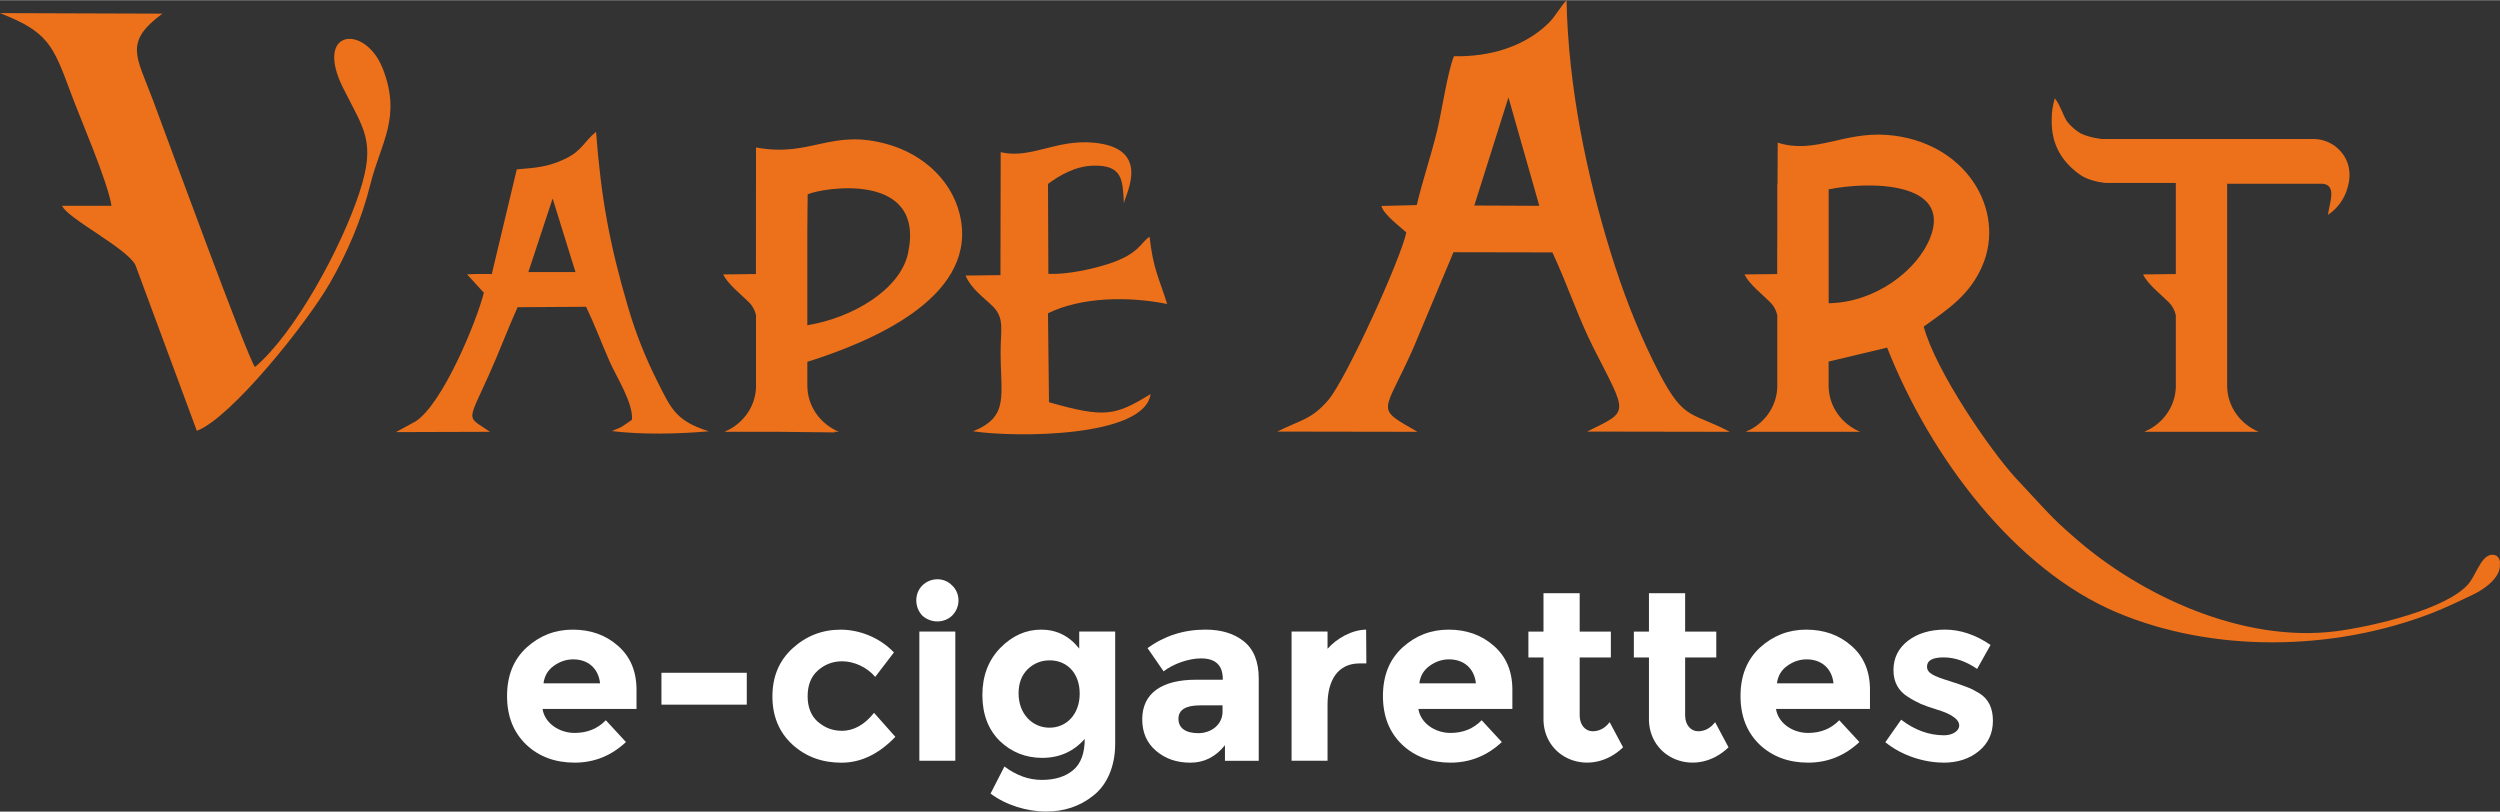 <?xml version="1.0" encoding="UTF-8"?>
<!DOCTYPE svg PUBLIC "-//W3C//DTD SVG 1.1//EN" "http://www.w3.org/Graphics/SVG/1.1/DTD/svg11.dtd">
<!-- Creator: CorelDRAW 2018 (64-Bit) -->
<svg xmlns="http://www.w3.org/2000/svg" xml:space="preserve" width="0.967in" height="0.314in" version="1.1" style="shape-rendering:geometricPrecision; text-rendering:geometricPrecision; image-rendering:optimizeQuality; fill-rule:evenodd; clip-rule:evenodd"
viewBox="0 0 957.49 310.75"
 xmlns:xlink="http://www.w3.org/1999/xlink">
 <rect x="0" y="0" width="957.49" height="310.75" fill="#333333" stroke="none"/>
 <defs>
  <style type="text/css">
   <![CDATA[
    .fil1 {fill:#FFF}
    .fil0 {fill:#ED711B}
   ]]>
  </style>
 </defs>
 <g id="Слой_x0020_1">
  <g id="_2285535199744">
   <path class="fil0" d="M556.84 21.45c-2.57,6.52 -4.57,20.98 -6.52,28.91 -2.41,9.78 -5.54,18.92 -7.71,28.1l-13.55 0.34c0.92,3.33 6.93,7.73 9.55,10.14 -2.06,10.11 -23.17,56.42 -29.9,64.22 -6.48,7.5 -10.19,7.39 -19.52,12.05l53.68 0.09c-16.55,-9.59 -12.97,-6.34 -1.62,-31.95l15.43 -36.83 37.88 0.07c5.79,12.35 9.79,24.81 15.79,36.66 13.05,25.76 13.89,23.87 -2.52,31.96l54.68 0.09c-16.05,-8.45 -17.78,-3.47 -29.38,-27.16 -6.4,-13.06 -11.52,-26.23 -16.17,-41.24 -9.19,-29.68 -16.31,-63.45 -16.99,-96.9 -2.52,2.67 -4.18,6.15 -7.05,8.94 -9.15,8.85 -22.34,12.82 -36.08,12.51zm7.81 57.18l24.9 0.11 -11.82 -41.52 -13.08 41.41z"/>
   <path class="fil0" d="M197.92 64.81l-9.5 39.79 0 0.27 -6.41 0 -3.12 0.13 6.43 7.04c-2.75,10.87 -15.79,42.79 -26.33,49.38l-7.37 3.99 36.04 -0.11c-9.05,-6.28 -8.89,-2.94 -0.3,-22.04 3.87,-8.63 6.95,-16.93 10.87,-25.68l26.24 -0.16c3.27,6.8 6.02,14.16 8.97,20.86 2.63,5.97 9.2,16.12 8.58,22.41 -3.51,2.4 -3.35,2.69 -7.73,4.33 11.41,1.41 25.63,1.13 37.14,0.08 -12.56,-3.98 -14.37,-8.53 -19.73,-19.23 -4.48,-8.95 -8.14,-18.03 -11.2,-28.43 -6.88,-23.43 -10.3,-41.36 -12.21,-67.04 -4.56,3.65 -5.3,7.21 -11.75,10.31 -6.47,3.11 -11.01,3.47 -18.64,4.08zm13.73 11.15l-9.3 28.17 18.06 0 -8.75 -28.17z"/>
   <path class="fil0" d="M680.86 54.54l-0.07 15.76 -0.09 0 0 7.56 0 11.21 -0.05 11.09 0 4.72 0.05 0 0 0 -12.56 0.14c1.73,3.68 6.76,7.59 9.84,10.65 1.45,1.44 2.27,3.1 2.71,4.95l0 26.97 0.01 0c0,7.36 -4.28,13.75 -10.58,17 -0.27,0.09 -0.54,0.17 -0.82,0.25l0.31 0c-0.34,0.16 -0.68,0.31 -1.02,0.46l18.65 0 6.56 0 18.65 0c-7.12,-2.96 -12.1,-9.77 -12.1,-17.71l0 -9.19 22.41 -5.35c16.75,42.4 49.17,85.08 88.02,101.45 36.82,15.52 82.76,14.88 120.55,0.26 5.21,-2.02 11.31,-4.93 16.39,-7.39 4.02,-1.96 10.26,-6.5 9.71,-11.45 -0,-0.02 0.45,-1.94 -1.4,-3.25 -5.21,-1.94 -7.27,6.73 -10.41,10.62 -8.12,10.03 -37.81,16.69 -50.67,18.36 -36,4.68 -75.18,-13.74 -100.21,-35.67 -4.94,-4.32 -6.73,-5.88 -11.67,-11.08l-11.43 -12.3c-9.51,-10.52 -30.27,-40.52 -34.86,-57.61 9.27,-6.65 17.42,-11.88 22.33,-23 9.53,-21.58 -6.36,-48.2 -36.5,-50.4 -16.73,-1.22 -27.54,7.48 -41.77,2.96zm19.51 61.52l0 -43.61c15.2,-3.15 47.46,-3.15 38.88,18.54 -4.87,12.31 -20.77,24.79 -38.88,25.07z"/>
   <path class="fil0" d="M289.55 56.39l-0.01 13.91 0 0.14 -0.02 34.4 0 0.04 -2.58 0 0.04 0.03 -9.99 0.11c1.73,3.68 6.76,7.59 9.84,10.65 1.46,1.44 2.28,3.1 2.72,4.95l0 26.97 0.02 0c0,7.36 -4.28,13.75 -10.58,17 -0.27,0.09 -0.54,0.17 -0.82,0.25l0.31 0c-0.33,0.16 -0.67,0.31 -1.02,0.46l18.65 0 2.32 0 21.5 0.23c-0.17,-0.08 -0.34,-0.15 -0.5,-0.23l1.88 0c-7.12,-2.96 -12.1,-9.77 -12.1,-17.71l0 -8.9 0 -0.19c23.95,-7.58 63.79,-24.03 58.87,-54.02 -2.4,-14.62 -14.04,-25.25 -27.86,-29.23 -22.04,-6.34 -29.31,5.09 -50.66,1.15zm19.65 68.09l0 -35.95 0.13 -14.17c4.92,-2.38 45.33,-9.41 38.44,22.58 -3,13.91 -21.31,24.75 -38.58,27.54z"/>
   <path class="fil0" d="M42.72 78.74l-18.92 0.01c1.83,4.72 24.91,16.27 28.07,22.7l23.52 63.47c13.01,-4.88 42.21,-41.23 51.09,-56.81 6.26,-10.97 11.89,-23.53 15.46,-37.93 3.85,-15.48 11.95,-25.28 4.68,-43.92 -6.71,-17.21 -26.52,-15.27 -15.2,7.37 7.99,15.97 12.69,20.44 6.2,40.15 -6.98,21.22 -24.77,53.89 -39.97,66.71 -2.71,-3.26 -33.21,-86.56 -39.07,-102.23 -6.29,-16.82 -11.25,-22.13 3.61,-33.11l-62.19 -0.21c18.13,7.11 20.25,11.93 27,30.23 3.94,10.67 14.07,33.76 15.72,43.57z"/>
   <path class="fil0" d="M833.34 104.88l-12.56 0.14c1.73,3.68 6.75,7.59 9.84,10.65 1.45,1.44 2.27,3.1 2.71,4.95l0 26.97 0.01 0c0,7.36 -4.28,13.75 -10.58,17 -0.27,0.09 -0.54,0.17 -0.82,0.25l0.31 0c-0.34,0.16 -0.67,0.31 -1.02,0.46l18.66 0 6.55 0 18.65 0c-7.12,-2.96 -12.1,-9.77 -12.1,-17.71l0 -77.29 36.66 0c1.97,0.23 2.84,1.26 3.12,2.69 0.02,0.09 0.03,0.18 0.05,0.26 0.37,2.57 -0.91,6.27 -1.2,8.96 1.51,-1.01 2.9,-2.28 4.11,-3.79 1.78,-2.22 2.96,-4.71 3.55,-7.25 1.47,-5.51 0.31,-11.56 -5.54,-15.7 -0.12,-0.08 -0.26,-0.16 -0.43,-0.23 -2.24,-1.41 -4.8,-2.09 -7.41,-2.09l0 -0 -57.75 0 -21.85 0 -1.54 0c-3.43,-0.46 -5.99,-1.22 -7.94,-2.17 -1.86,-1.1 -3.55,-2.58 -5.03,-4.36 -1.86,-2.84 -2.51,-6.08 -4.67,-8.87 -0.03,-0.1 -0.06,-0.2 -0.09,-0.31l-0.04 0.14 -0.01 -0.02c-0.02,0.11 -0.05,0.22 -0.08,0.32 -0.71,2.41 -1.1,4.99 -1.1,7.67 0,0.12 0,0.24 0,0.36 -0.19,9.72 4.27,16.21 10.69,20.82 1.52,1.1 3.41,1.88 5.55,2.44 1.11,0.33 2.26,0.56 3.43,0.69 0.28,0.04 0.56,0.08 0.84,0.11l27.02 0 0 0.33 0 7.56 0 27.02z"/>
   <path class="fil0" d="M383.26 58.2l-0.09 47.1 -13.37 0.15c2.19,5.13 6.85,8.28 10.38,11.74 4.66,4.57 3.05,8.98 3.05,17.52 -0.01,16.93 3.37,24.74 -10.53,30.39 16.64,2.49 65.74,2.29 67.97,-14.26 -13.52,8.3 -17.43,9.26 -38.91,3.13l-0.39 -34.06c12.5,-6.17 30.57,-6.63 45.65,-3.56 -3.22,-10.3 -5.28,-13.14 -6.75,-25.75 -3.19,1.93 -3.87,6.51 -15.46,10.3 -6.45,2.11 -16.14,4.21 -23.29,3.92l-0.14 -34.46c4.11,-3.03 10.24,-6.89 17.67,-7 10.9,-0.17 10.95,5.56 11.39,14.41 0.7,-3.6 10.69,-21.05 -11.41,-23.19 -14.61,-1.42 -24.09,6.35 -35.77,3.63z"/>
  </g>
  <g id="_2285535208672">
   <path class="fil1" d="M239.74 284.12l-7.71 -8.35c-3.12,3.21 -7.07,4.86 -11.94,4.86 -5.97,0 -11.47,-3.76 -12.3,-9.18l35.99 0 0 -7.34c0,-7.16 -2.39,-12.76 -7.16,-16.89 -4.68,-4.13 -10.47,-6.15 -17.26,-6.15 -6.79,0 -12.67,2.29 -17.72,6.88 -4.96,4.59 -7.44,10.74 -7.44,18.54 0,7.8 2.48,13.95 7.35,18.63 4.86,4.59 11.1,6.89 18.54,6.89 7.53,0 14.05,-2.66 19.64,-7.89zm-31.58 -22.49c0.37,-2.84 1.65,-5.05 3.95,-6.7 2.3,-1.65 4.77,-2.48 7.44,-2.48 5.51,0 9.64,3.3 10.28,9.18l-21.67 0z"/>
   <path class="fil1" d="M415.45 282.93c0,5.41 -1.47,9.46 -4.41,11.93 -2.94,2.48 -6.98,3.76 -12.02,3.76 -5.05,0 -9.82,-1.74 -14.32,-5.14l-5.32 10.37c5.78,4.4 13.95,6.89 21.3,6.89 6.88,0 12.94,-2.02 17.99,-6.06 5.14,-3.95 8.44,-11.02 8.44,-19.83l0 -43.05 -13.77 0 0 6.52c-3.86,-4.87 -8.72,-7.25 -14.6,-7.25 -5.87,0 -11.11,2.38 -15.7,7.07 -4.5,4.68 -6.79,10.65 -6.79,17.99 0,7.25 2.2,13.13 6.61,17.53 4.5,4.32 9.91,6.52 16.34,6.52 6.52,0 11.94,-2.39 16.25,-7.25zm-1.93 -17.35c0,7.8 -4.96,13.04 -11.57,13.04 -6.61,0 -11.84,-5.33 -11.84,-13.13 0,-3.95 1.19,-6.98 3.49,-9.27 2.38,-2.29 5.23,-3.39 8.44,-3.39 6.52,0 11.48,4.77 11.48,12.76z"/>
   <path class="fil1" d="M482.09 291.28l0 -31.49c0,-6.52 -1.93,-11.2 -5.69,-14.23 -3.76,-3.03 -8.72,-4.5 -14.69,-4.5 -8.35,0 -15.7,2.38 -22.21,7.07l6.15 8.91c3.67,-2.85 9.55,-4.96 14.32,-4.96 5.6,0 8.35,2.66 8.35,7.89l0 0.28 -10.28 0c-12.76,0 -20.57,4.96 -20.57,15.15 0,5.05 1.74,9.09 5.33,12.12 3.58,3.03 7.89,4.5 13.13,4.5 5.23,0 9.64,-2.2 13.22,-6.7l0 5.97 12.94 0zm-13.86 -18.82c0,5.05 -4.41,8.26 -9.27,8.26 -4.87,0 -7.62,-1.93 -7.62,-5.51 0,-3.4 2.75,-5.14 8.26,-5.14l8.63 0 0 2.39z"/>
   <path class="fil1" d="M575.18 284.12l-7.71 -8.35c-3.12,3.21 -7.07,4.86 -11.93,4.86 -5.97,0 -11.47,-3.76 -12.3,-9.18l35.99 0 0 -7.34c0,-7.16 -2.39,-12.76 -7.16,-16.89 -4.68,-4.13 -10.47,-6.15 -17.26,-6.15 -6.79,0 -12.67,2.29 -17.72,6.88 -4.96,4.59 -7.43,10.74 -7.43,18.54 0,7.8 2.48,13.95 7.34,18.63 4.87,4.59 11.11,6.89 18.54,6.89 7.53,0 14.05,-2.66 19.65,-7.89zm-31.58 -22.49c0.37,-2.84 1.65,-5.05 3.95,-6.7 2.3,-1.65 4.77,-2.48 7.44,-2.48 5.51,0 9.64,3.3 10.28,9.18l-21.67 0z"/>
   <path class="fil1" d="M712.14 284.12l-7.71 -8.35c-3.12,3.21 -7.06,4.86 -11.93,4.86 -5.97,0 -11.48,-3.76 -12.3,-9.18l35.99 0 0 -7.34c0,-7.16 -2.39,-12.76 -7.16,-16.89 -4.68,-4.13 -10.47,-6.15 -17.26,-6.15 -6.79,0 -12.67,2.29 -17.72,6.88 -4.96,4.59 -7.44,10.74 -7.44,18.54 0,7.8 2.48,13.95 7.34,18.63 4.87,4.59 11.11,6.89 18.55,6.89 7.52,0 14.04,-2.66 19.64,-7.89zm-31.58 -22.49c0.37,-2.84 1.65,-5.05 3.95,-6.7 2.3,-1.65 4.78,-2.48 7.44,-2.48 5.51,0 9.64,3.3 10.28,9.18l-21.66 0z"/>
   <polygon class="fil1" points="253.33,269.8 286.01,269.8 286.01,257.59 253.33,257.59 "/>
   <path class="fil1" d="M322.36 279.81c-3.49,0 -6.52,-1.19 -9.18,-3.49 -2.57,-2.29 -3.86,-5.6 -3.86,-9.73 0,-4.23 1.29,-7.53 3.86,-9.82 2.66,-2.39 5.78,-3.58 9.36,-3.58 4.5,0 9.45,2.2 12.67,5.97l7.16 -9.36c-5.51,-5.78 -13.31,-8.72 -20.38,-8.72 -7.07,0 -13.22,2.38 -18.45,7.16 -5.14,4.68 -7.71,10.83 -7.71,18.45 0,7.53 2.57,13.68 7.62,18.36 5.14,4.68 11.38,6.98 18.82,6.98 7.43,0 14.32,-3.3 20.65,-9.91l-8.17 -9.18c-3.67,4.59 -7.8,6.89 -12.39,6.89z"/>
   <path class="fil1" d="M353.21 235.66c3.21,3.01 8.44,3.01 11.48,0 3.21,-3.22 3.21,-8.45 0,-11.48 -3.03,-3.21 -8.26,-3.21 -11.48,0 -3.03,3.03 -3.03,8.26 0,11.48z"/>
   <polygon class="fil1" points="365.88,291.28 365.88,241.8 352.11,241.8 352.11,291.28 "/>
   <path class="fil1" d="M520.65 254.01l2.66 0 -0.09 -12.94c-5.51,0.09 -11.2,3.3 -14.78,7.34l0 -6.61 -13.77 0 0 49.48 13.77 0 0 -21.45c0,-9.48 4.04,-15.82 12.21,-15.82z"/>
   <path class="fil1" d="M605.01 251.72l11.94 0 0 -9.91 -11.94 0 0 -14.69 -13.86 0 0 14.69 -5.78 0 0 9.91 5.78 0 0 22.84c-0.55,15.99 18.08,23.52 30.48,11.58l-5.14 -9.64c-1.74,2.29 -3.95,3.49 -6.52,3.49 -2.66,0 -4.96,-2.29 -4.96,-6.07l0 -22.2z"/>
   <path class="fil1" d="M645.4 251.72l11.93 0 0 -9.91 -11.93 0 0 -14.69 -13.86 0 0 14.69 -5.78 0 0 9.91 5.78 0 0 22.84c-0.55,15.99 18.09,23.52 30.48,11.58l-5.14 -9.64c-1.75,2.29 -3.95,3.49 -6.52,3.49 -2.66,0 -4.96,-2.29 -4.96,-6.07l0 -22.2z"/>
   <path class="fil1" d="M744.27 292.02c5.51,0 10.01,-1.47 13.59,-4.41 3.58,-2.94 5.42,-6.79 5.42,-11.66 0,-4.87 -1.74,-8.35 -5.14,-10.47 -1.83,-1.1 -3.4,-1.93 -4.77,-2.39 -1.29,-0.55 -3.49,-1.29 -6.61,-2.3 -6.24,-1.93 -8.72,-3.03 -8.72,-5.6 0,-2.3 2.11,-3.49 6.34,-3.49 4.31,0 8.54,1.47 12.85,4.41l5.14 -9.18c-5.78,-3.95 -11.66,-5.87 -17.44,-5.87 -5.78,0 -10.55,1.47 -14.23,4.31 -3.67,2.85 -5.51,6.61 -5.51,11.2 0,4.5 1.83,7.98 5.6,10.28 1.83,1.19 3.49,2.02 4.87,2.66 1.47,0.64 3.58,1.38 6.24,2.2 2.75,0.83 4.87,1.74 6.24,2.75 4.59,3.12 1.47,7.07 -3.58,7.07 -5.79,0 -11.29,-2.02 -16.43,-5.97l-6.06 8.63c6.34,5.14 14.87,7.8 22.22,7.8z"/>
  </g>
 </g>
</svg>
